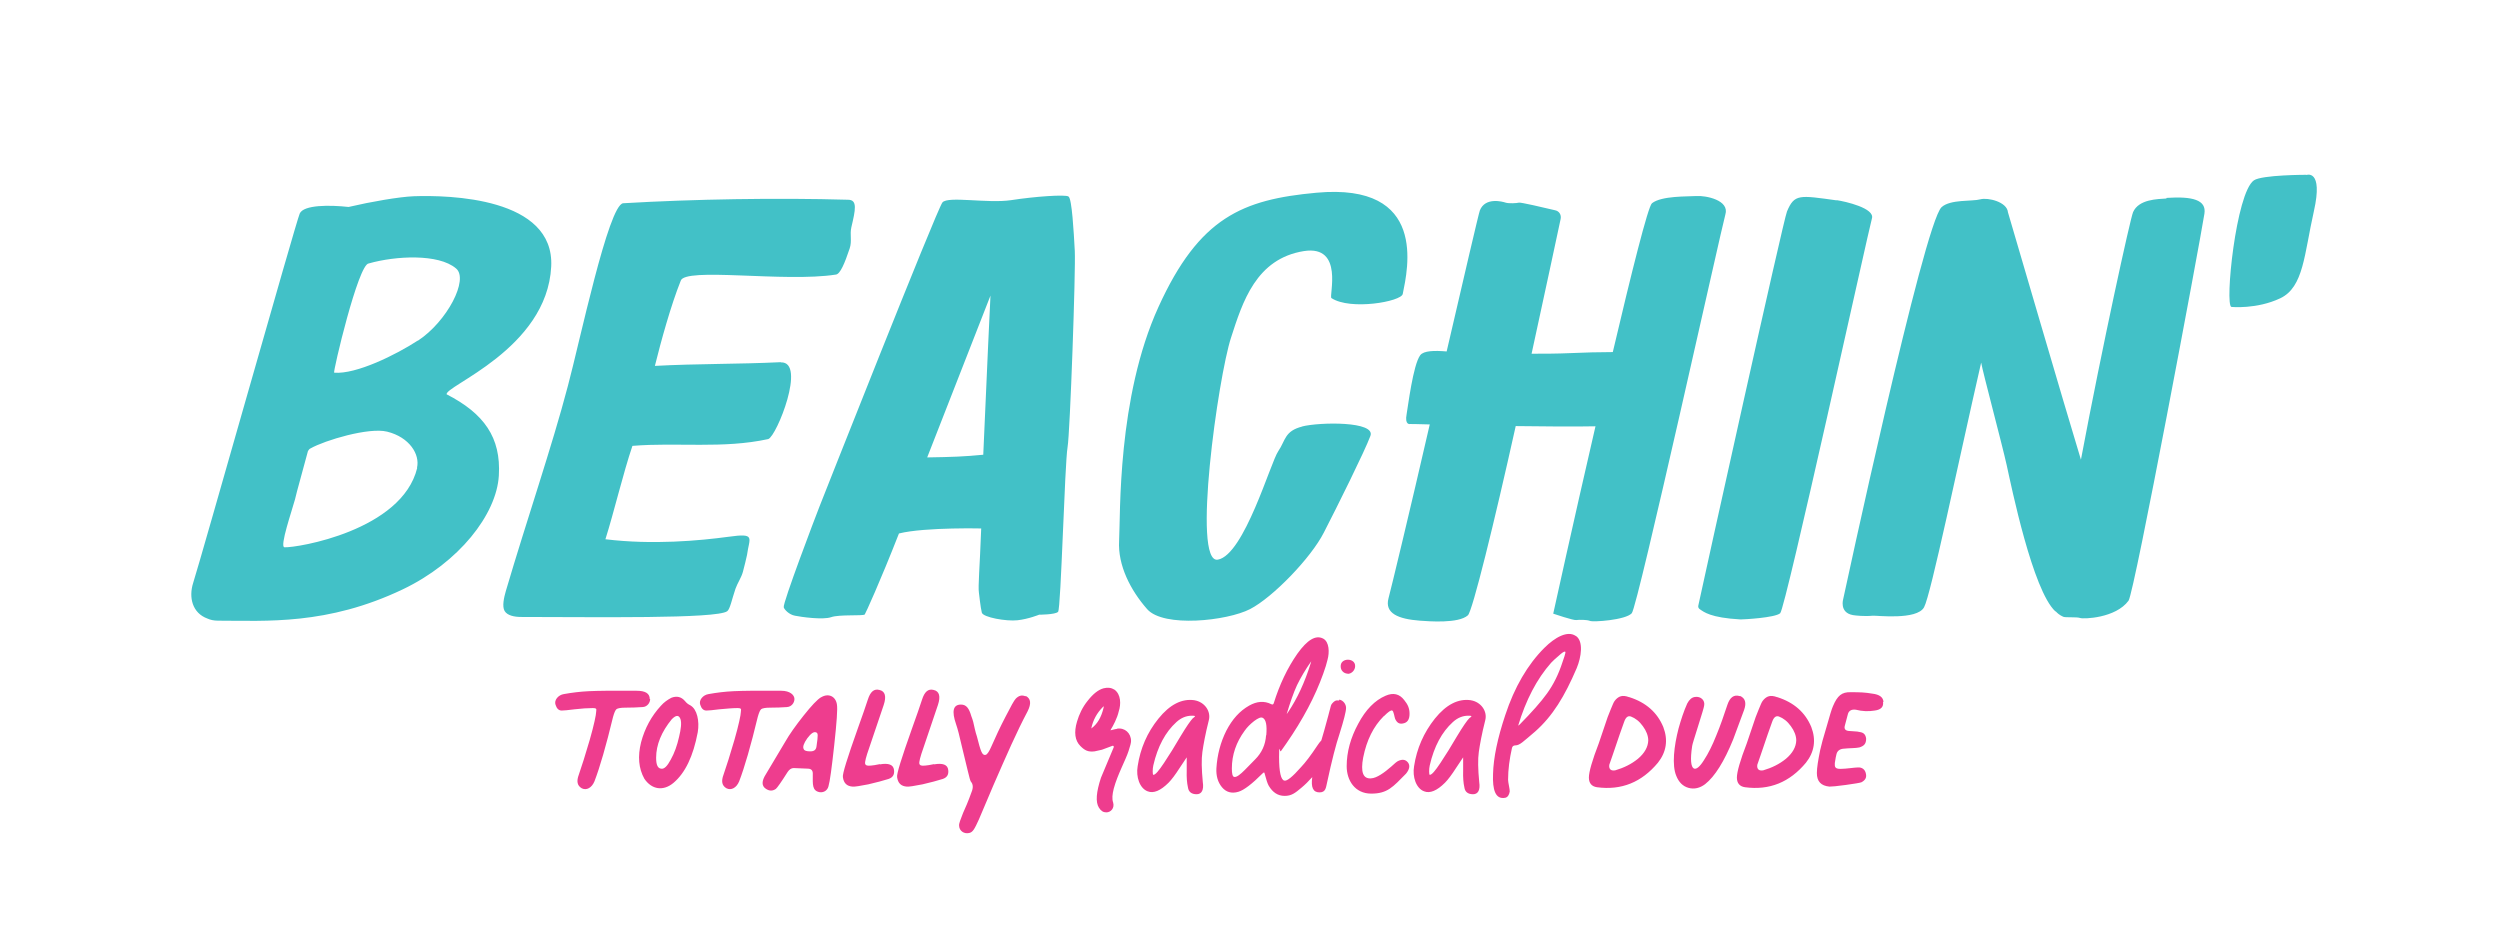 <?xml version="1.0" encoding="UTF-8"?>
<svg id="Layer_1" xmlns="http://www.w3.org/2000/svg" version="1.1" viewBox="0 0 1212.8 459.7">
  <!-- Generator: Adobe Illustrator 29.7.1, SVG Export Plug-In . SVG Version: 2.1.1 Build 8)  -->
  <defs>
    <style>
      .st0 {
        fill: #ee3d8e;
      }

      .st1 {
        fill: #42c1c7;
      }
    </style>
  </defs>
  <path class="st1" d="M1118.8,84.8s-21.5,0-25.4,2.7c-8.7,6.1-14.2,60.6-10.9,61.4,0,0,12.3,1.2,23.7-4.2,11.4-5.4,11.6-21.4,16.3-42.2,4.7-20.8-3.7-17.6-3.7-17.6ZM1050.9,96.3c-4.2.3-13.3.3-16.1,6.6-1.3,2.9-14.8,64.3-25.3,120.1-7.9-25.9-33.2-112.6-35.4-120-.4-5.1-9.8-7.3-13.4-6.3-4,1.1-14.5-.1-18.8,3.8-8.6,7.9-47.7,190-47.7,190,0,0-2.1,6.7,4.7,7.9,1.1.2,5.7.7,9.5.3,1.8-.2,21.5,2.3,25-4.1,3.3-6,16.5-69.8,27.7-118.7.8,4.7,10.1,39.4,12.4,49.8,2.3,10.5,12.6,60.7,23.6,70.9,0,0,.1,0,.2,0,.7.8,1.8,1.8,3.6,2.6,1,.5,6.6,0,8.2.6,1.6.6,17.3.1,23.5-8.4,2.8-3.8,34.4-172.5,36.8-187.7,1.1-6.8-5.9-8.5-18.3-7.7ZM891,97.2c-18.1-2.5-20.5-3.2-24.1,5.4-1.7,3.9-40.3,178.4-43,191.1-.2.8.1,1.5.8,1.9,1.8,1.2,5,4.1,19.7,4.9,1.6,0,16.6-.8,19.2-3,2.6-2.2,43-186.5,44.5-191.5,1.6-5-13-8.3-17.1-8.9ZM823,95.1c-4.3.3-16.9-.2-21.6,3.5-1.9,1.5-10,33.9-19,72.2-6.4,0-13.7.2-20.5.5-6.7.3-13.1.3-18.9.3,6.7-30.7,12.3-57,14.1-65.4.4-2-.7-3.8-2.7-4.2-5.8-1.4-16.7-3.9-17.5-3.7-1.1.3-5,.5-6.5,0-1.5-.5-9.9-2.8-12.5,3.8-.6,1.6-7.7,32.2-16.1,68.4-5.9-.5-11.1-.4-12.8,1.8-3.5,4.6-6,25.3-6.6,28.5-1.1,5.6,1.7,4.9,1.7,4.9,0,0,3.7,0,9.5.2-9.7,42.2-18.8,79.9-20,84.3-2,7.4,4.8,10.1,15.2,10.9,4.3.3,18.7,1.5,23.3-2.6,2.2-1.9,12.8-45,23.2-91.8,14.4.2,28.8.3,38.7.1-10.8,46.7-20.5,90.9-20.5,90.9,0,0,10,3.4,11.2,3.1,1.2-.2,5.1-.2,6.6.4,1.5.7,17.3-.4,20.3-3.7,2.9-3.2,43.7-187.7,45.4-193.4,2.2-7.1-9.7-9.3-14-9ZM631.8,206.9c-8.7,2.2-8.1,6.7-11.7,12-3.7,5.3-16.5,50.3-29.3,52.6-12.7,2.3.2-88.8,6.4-107.7,5.6-17.3,12.1-38.3,35.4-42,19.5-3,12,21.9,13.3,22.8,9.2,6.1,33.9,1.7,34.6-2,2.4-11.9,12.3-54.1-41.9-49.1-35.8,3.3-56.8,11.9-76.6,55.4-20.1,44.1-18.4,100.8-19.1,113.4-.7,12,5.6,24.1,13.6,33.2,8,9.1,38.8,5.7,49.9,0,11.1-5.7,29.6-24.9,35.8-37.1,6.3-12.2,19.9-39.6,22.6-46.9,2.8-7.2-24.5-6.8-33.2-4.6ZM216.7,191.4c-1.8-3.9,48.7-21.9,50.7-62.1,1.7-33.6-49.7-34.7-66.7-34.1-7.1.3-20.5,2.6-31.6,5.2-9.1-1-21.8-1.1-23.7,3.2-1.8,4-47.7,166.7-51.7,179.2-2.2,6.9-.5,14.6,7,17.3,1.3.6,3,1,5.1,1,23.2,0,52.9,2.3,89.6-15.2,27.2-13,45.5-36.3,46.6-55.2,1.1-18.5-7.2-30.1-25.3-39.4ZM202.4,227c-7.4,30.4-58.3,38.8-64.4,38.5-2.5-.1,3.7-18,5.1-23.2.4-1.4.7-2.7,1-4,1.7-6.2,3.5-12.8,5.3-19.5.4-.7.8-1.1,1.3-1.3,6.9-3.9,28.2-10.3,37.1-8.1,10.9,2.7,16,11.1,14.5,17.5ZM202.7,165.2c-10.4,6.8-29.9,16.5-40.6,15.6-.7,0,11.7-52.9,16.8-53,13-3.7,33.8-4.8,42.3,2.4,6.4,5.2-4.3,25.8-18.5,35.1ZM518.3,95.3c-1.6-1-16.2,0-27.8,1.8-11.5,1.7-30.6-2.1-33.3,1.1-2.7,3.3-59.4,146.9-59.6,147.4-2.2,5.6-17.9,46.9-17.4,49,.3,1.1,2.6,3.6,5.5,4.1,2.9.6,13.5,2.1,17.5.7,4-1.4,15.4-.5,16.3-1.3.3-.3,7.4-15.8,16.6-39.3,12.7-3.2,42.9-2.4,39.9-2.4-.7,19.2-1.6,28.1-1.1,31.2,0,0,.8,7.3,1.4,9.6.6,2.3,11.9,4.3,17.3,3.7,5.4-.6,10.5-2.7,10.5-2.7,0,0,7.9,0,9.2-1.4,1.4-1.5,3.2-71.7,4.6-79.9,1.2-6.8,4-86.1,3.5-95.2-.5-9.3-1.4-25.3-3-26.3ZM477,220.6c-9.3.9-14.8,1.1-27.2,1.3,14.4-36.8,29-74.1,30.7-78.5,0,0-1.9,39.3-3.5,77.2ZM378.8,175.7c-20.9,1-40.6.7-61.1,1.8,3-12.1,7.8-29.5,12.5-41.2,1.6-6.9,50.6.8,75.3-3.1,2.1-.2,4.3-5.5,6.7-12.7,1.2-3.6,0-6.7.8-10.2,2-8.5,3.1-13.4-1.6-13.4-34.5-1-75.2-.3-109.1,1.7-7.1.7-21.1,67.4-26.8,88.6-7.7,29.4-20.1,65.5-30.1,99.5-.9,3.1-1.9,7.5-.6,9.7,1.3,2.2,4.7,2.9,8,2.9,34.8,0,95,1,100-2.8,1.4-1.1,2.2-5.6,4-10.9.9-2.6,2.9-5.5,3.6-8.2.8-3,1.5-5.9,2-8.2,1.1-8.4,4.5-10.7-9-8.8-14.1,1.9-36.7,4-59.7,1.2,4.2-13.3,8.6-32,13.1-45.3,22-1.8,43.9,1.5,65.9-3.3,4.1-1.4,18.6-37.7,6.1-37.2Z"/>
  <path class="st0" d="M315.2,339.1c0-2.7-2.1-4-6.4-4-11-.1-18.7,0-23,.2-4.3.2-8.3.7-12.2,1.4-2.8.4-4.9,3-4.1,5.2.6,1.9,1.6,2.8,3,2.8s2.7-.2,6.2-.6,6.4-.6,8.8-.6,1.7.7,1.7,1.9-1,6.2-3.1,13.5c-2.1,7.2-3.9,12.9-5.3,16.9-1.2,3.2-.8,5.3,1.4,6.6,2.3,1.2,4.9-.2,6.2-3.4,2.6-6.8,5.6-17.1,9-31.2.6-2.1,1.1-3.3,1.7-3.8.6-.4,2-.7,4.1-.7,3,0,5.9-.1,8.6-.3,2.1-.1,3.6-2,3.6-3.9ZM335,342.2c-1-.4-1.9-1.1-2.7-2.1-1.8-2.1-4-2.6-6.6-1.6-1.9,1-3.6,2.2-5.1,3.9-4.6,5-7.8,10.9-9.6,17.7-1.7,6.8-1.2,12.7,1.6,17.7,3.6,5.3,9.2,6.1,14.1,2,5.7-4.8,9.6-12.9,11.8-24.6.9-5.3-.3-11.2-3.6-13ZM329.4,357.6c-.9,4-2.2,7.7-4,10.9-1.7,3.2-3.2,4.7-4.7,4.4-1.7-.2-2.4-2-2.4-5.3,0-6.3,2.6-12.6,7.6-18.7,2.1-2.1,3.4-2.1,4.2-.1.6,1.8.3,4.7-.7,8.8ZM381.8,343c2.1-.1,3.6-2,3.6-3.9s-2.1-4-6.4-4c-11-.1-18.7,0-23,.2-4.3.2-8.3.7-12.2,1.4-2.8.4-4.9,3-4.1,5.2.6,1.9,1.6,2.8,3,2.8s2.7-.2,6.2-.6c3.6-.3,6.4-.6,8.8-.6s1.7.7,1.7,1.9-1,6.2-3.1,13.5c-2.1,7.2-3.9,12.9-5.3,16.9-1.2,3.2-.8,5.3,1.4,6.6,2.3,1.2,4.9-.2,6.2-3.4,2.6-6.8,5.6-17.1,9-31.2.6-2.1,1.1-3.3,1.7-3.8.6-.4,2-.7,4.1-.7,3,0,5.9-.1,8.6-.3ZM398.4,338.2c-1.9,1.1-4.7,4.1-8.6,9-3.8,4.8-6.8,9-8.9,12.7l-9.3,15.6c-2.2,3.4-2.2,5.8,0,7.2,1.7,1.1,3.2,1.1,4.8,0,.7-.6,2.6-3.3,5.7-8.2.8-1.2,1.8-1.9,2.9-1.9l7.1.3c1.7.1,2.3,1.1,2.2,2.8,0,4.8-.4,7.9,3.3,8.6,2.1.3,3.8-.9,4.3-2.8.7-2.3,1.6-9,2.8-20,1.2-11,1.7-17.7,1.3-19.8-.6-3.9-4.1-5.6-7.7-3.4ZM396.1,362.1c-.2,1.7-1.2,2.4-3,2.4s-2.9-.3-3.2-1.1c-.6-1,0-2.8,1.7-5.2,1.8-2.4,3.2-3.4,4.3-2.9,1,.3,1,1.3.2,6.8ZM426.8,370.7c-3.7.8-5.8.9-6.4.6-.3-.1-.6-.4-.7-.8-.2-.8.4-3.3,2-7.8l7-20.7c1.4-4.2.7-6.7-2.1-7.3-2.6-.7-4.4.9-5.6,4.7-1,3.2-2.7,7.9-4.9,14.1-5,14.1-7.5,22-7.2,23.5.4,3,2,4.4,4.7,4.6,1,.1,3.6-.3,7.6-1.1,4-.9,7.2-1.8,9.8-2.6,2.1-.7,3-2.1,2.7-4.4-.3-2.6-2.7-3.4-6.8-2.7ZM453.1,370.7c-3.7.8-5.8.9-6.4.6-.3-.1-.6-.4-.7-.8-.2-.8.4-3.3,2-7.8l7-20.7c1.4-4.2.7-6.7-2.1-7.3-2.6-.7-4.4.9-5.6,4.7-1,3.2-2.7,7.9-4.9,14.1-5,14.1-7.5,22-7.2,23.5.4,3,2,4.4,4.7,4.6,1,.1,3.6-.3,7.6-1.1,4-.9,7.2-1.8,9.8-2.6,2.1-.7,3-2.1,2.7-4.4-.3-2.6-2.7-3.4-6.8-2.7ZM497.5,337.8c-1.8-.8-3.3-.3-4.7,1.1-.8.8-2.4,3.7-5,8.8-2.6,5-4.9,9.9-6.9,14.5-1,2.3-1.9,3.7-2.7,4-1.8.4-2.4-1.6-4.3-9-.3-1-.7-2.1-1-3.6-.6-3-.9-4.1-1.7-6.2-1.1-3.8-2.4-5.6-5-5.6-3.8,0-4.6,3.1-2.4,9.5.8,2.3,1.7,5.8,2.7,10.3l2.9,12c.8,3.4,1.3,5.2,1.6,5.6,1.1,1.2,1.2,3,.3,5.1-1.4,4-3.2,8.2-4.1,10.1-1.2,3.2-2.1,5.1-1.9,6.3.1,2.3,2.3,4,4.9,3.4,1.8-.4,2.6-2,4.7-6.6l7-16.5c6.6-15.1,11.2-25.7,16.6-35.9,1.9-3.8,1.6-6.2-.9-7.5ZM541.8,353.6c-.2,0-1.2.2-3.1.7l.3-.6c.9-1.4,3-5.3,3.7-8.5,1.2-3.6,1.1-8.3-2-10.6-1.6-1-3.3-1.2-5.3-.7-2.6.7-5.1,2.7-7.7,6-2.6,3.2-4.2,6.7-5.2,10.1-1.6,5.3-1,9.3,1.6,11.9,2.1,2.1,3.7,3,6.9,2.6l3.6-.8,5.1-1.9c.4-.1.7.2.6.7l-6.2,14.8c-2.3,7-2.7,11.8-1,14.5,1,1.6,2.1,2.3,3.6,2.3,2.2,0,4.1-2.1,3.3-4.8-.6-1.7-.4-3.9.3-6.7,1.8-6.8,5.8-13.9,7.2-18.3.8-2.4,1.2-4,1.2-4.8,0-3.9-3.1-6.6-6.8-6ZM535.4,343.2c-1.1,4.8-3.1,8.1-6,10.2.8-4,2.7-7.5,5.7-10.5.4-.4.4-.3.3.2ZM579.5,339.7c-6.2-.9-12,2.1-17.5,8.9s-8.8,14.5-10.1,23.1c-.9,5.2,1,10.8,4.9,12.2,2.8,1.1,6.2-.3,10.1-4.2,1.4-1.4,3.3-3.9,5.4-7.2l3.4-5.1v6.5c-.1,3.2.1,5.9.6,8.1.3,2.2,1.8,3.3,4.2,3.3s3.6-2,3-5.9c-.6-6.3-.7-11.1-.2-14.6s1.4-8.6,3.1-15.3c1.2-4.4-2-9-7-9.8ZM578.8,348.3c-1.2,1.2-3.2,4.1-6.1,8.9-2.8,4.8-5.4,9-8,12.9-2.6,3.9-4.2,5.8-5.2,5.8-.4-.1-.4-2.9,0-4.6,2.1-9.2,5.9-16.2,11.2-21,2.3-2.1,4.8-3.1,7.5-3.1s1.1.6.7,1.1ZM653.8,326.9c1.9,0,3.6-1.8,3.6-3.7.2-4.2-7.3-4.3-7,.2,0,1.9,1.6,3.4,3.4,3.4ZM649.6,339.8c-1.8-.2-2.3.4-3.2,1.3s-.8,1.8-1.1,2.6c-.1.6-.8,2.7-.9,3.4l-2,7.3-1.4,4.8c-.6.6-1.2,1.4-1.8,2.3-3.3,5-6,8.5-8,10.6-4.2,4.8-6.9,6.9-8.1,6.6-1.7-.3-2.6-4.2-2.6-11.5s.3-2,.9-2.8l2.6-3.7c8.1-11.7,14-22.9,17.9-33.8,1-2.8,1.7-5,2.1-6.8,1-3.6.9-8.7-2.1-10.3-3.6-1.9-7.7.6-12.5,7.3-4.9,7-8.7,15.1-11.5,24.1-.2.6-.7.7-1.2.4-3.4-1.7-7-1.4-10.7.7-4.6,2.6-8.2,6.6-11.1,12.2-2.8,5.6-4.4,11.7-4.8,18.2-.2,3.7.7,6.8,2.7,9.2s4.7,3.2,8,2.2c2.7-.8,6.6-3.8,11.8-9q.8-.8.9.2c.8,3,1.4,4.9,2,5.9,1.9,3.2,4.4,4.9,7.7,4.9s5-1.3,8.2-4c1.7-1.4,3.4-3.1,5.2-5.1-.7,5,.4,7.4,3.5,7.4s3.1-2.3,3.7-4.8c2.3-10.7,4.3-18.5,6-23.5,2.1-6.7,3.2-10.9,3.2-12.7s-1.4-3.7-3.3-4ZM629.2,332.4c1.8-3.7,4.1-7.6,6.9-11.6l-.3,1.1c-2.8,9-6.4,16.9-11,23.7l-.6.8c1.7-5.7,3.3-10.3,5-14ZM614.2,356.7c-.3,4.6-2.1,8.5-5.3,11.7l-5,5.1c-2.1,2.1-4,3.7-5.2,3.4-.8-.2-1.1-1.6-1.1-4.1,0-6.6,2.1-12.7,6.2-18.3,1.2-1.7,2.7-3.2,4.6-4.7,1.9-1.4,3.2-2,4.1-1.6,1.7.8,2.2,3.7,1.8,8.5ZM671.4,347.4c2.1-2.1,3.4-3,4-2.7.7.2,1.1,3.3,1.4,4,.8,1.8,1.9,2.6,3.6,2.3,2.3-.3,3.4-1.9,3.4-4.7s-.9-4.6-2.6-6.7c-2.3-3-5.3-3.7-9-2.1-5.2,2.2-9.7,6.8-13.3,13.6-3.7,6.8-5.6,13.7-5.6,20.6s4,13.3,11.9,13.3,10.5-3.2,16.9-9.7c1.7-2.1,2-3.9,1-5.3-1.2-1.6-2.8-1.8-4.9-.8-.6.3-1.7,1.2-3.3,2.7-3.2,2.8-7,5.6-9.8,5.7-3.9.3-5.1-3.1-3.8-10.1,1.7-8.5,5-15.1,10-20.1ZM713.6,339.7c-6.2-.9-12,2.1-17.5,8.9-5.4,6.8-8.8,14.5-10.1,23.1-.9,5.2,1,10.8,4.9,12.2,2.8,1.1,6.2-.3,10.1-4.2,1.4-1.4,3.3-3.9,5.4-7.2l3.4-5.1v6.5c-.1,3.2.1,5.9.6,8.1.3,2.2,1.8,3.3,4.2,3.3s3.6-2,3-5.9c-.6-6.3-.7-11.1-.2-14.6s1.4-8.6,3.1-15.3c1.2-4.4-2-9-7-9.8ZM712.9,348.3c-1.2,1.2-3.2,4.1-6.1,8.9-2.8,4.8-5.4,9-8,12.9-2.6,3.9-4.2,5.8-5.2,5.8-.4-.1-.4-2.9,0-4.6,2.1-9.2,5.9-16.2,11.2-21,2.3-2.1,4.8-3.1,7.5-3.1s1.1.6.7,1.1ZM764.4,308.5c-3.9-2.7-10,.6-15.2,5.8-8.1,8.1-14.5,19-19,32.7-3.7,11.1-5.7,20.6-5.9,28.5-.3,7.6,1.1,12.5,6,11.5,1.1-.3,1.8-1.3,2.1-3,.1-1-.8-4.4-.8-5.7,0-5,.7-10.2,1.9-15.5.2-.8.8-1.2,1.6-1.2,2.2,0,3.9-1.9,9.6-6.7,8.5-7.5,14.3-17,20.2-30.8,2.2-5.3,3.4-13-.4-15.6ZM758,321.2c-1.9,5.9-4.4,10.9-7.5,15.2-3,4.2-7.5,9.2-13.2,15-.3.3-.7.6-.8.6,3.7-12.3,9-22.6,16-30.5,1-1,2.2-2.2,3.7-3.4,1.4-1.3,2.4-2,2.9-2s.6.3-1.1,5.1ZM790.3,338.2c-3.3-1.2-4.9-.4-6.4,1.1-.3.3-.9,1-1.4,2.2-1,2.3-1.2,2.9-2.6,6.4l-4.3,12.7c-3.2,8.3-4.8,13.9-4.8,16.6s1.3,4.3,3.9,4.7c11.9,1.6,21.7-2.4,29.6-11.9,4.1-5.2,5-11,2.6-17.3-2.9-7-8.3-11.9-16.5-14.5ZM794.6,368.1c-3.2,2.6-6.9,4.4-11,5.6-2.1.4-3.2-.6-2.9-2.7l1.7-4.9,3.3-9.7,2.2-6.2c.8-2.3,1.9-3.1,3.3-2.6,2.1.8,4.1,2.3,5.8,4.7,1.7,2.3,2.6,4.7,2.6,6.9-.1,3.2-1.8,6.2-5,8.9ZM844,337.7c-2.8-.9-4.8.6-6,4.2-1.7,5.1-3.4,10.1-5.4,14.9-1.9,4.8-3.9,8.8-6,12-2,3.2-3.7,4.6-4.9,4-1.4-.8-1.8-4.3-.8-10.9.1-.8,1.1-4,2.9-9.7,1.8-5.7,2.8-9,2.9-9.8.6-2.7-1.7-4.7-4.4-4.3-1.6.2-2.8,1.3-3.8,3.2-1.7,3.8-3,7.8-4.2,12.1-2.2,8.5-3.3,17.8-1.1,23,1.2,3,3.1,5,5.9,5.8,2.8.8,5.6.1,8.1-1.8,4.7-3.7,9.2-10.9,13.6-21.7l5.3-14.3c1.2-3.4.6-5.7-2-6.8ZM862.1,338.2c-3.3-1.2-4.9-.4-6.4,1.1-.3.3-.9,1-1.4,2.2-1,2.3-1.2,2.9-2.6,6.4l-4.3,12.7c-3.2,8.3-4.8,13.9-4.8,16.6s1.3,4.3,3.9,4.7c11.9,1.6,21.7-2.4,29.6-11.9,4.1-5.2,5-11,2.6-17.3-2.9-7-8.3-11.9-16.5-14.5ZM866.4,368.1c-3.2,2.6-6.9,4.4-11,5.6-2.1.4-3.2-.6-2.9-2.7l1.7-4.9,3.3-9.7,2.2-6.2c.8-2.3,1.9-3.1,3.3-2.6,2.1.8,4.1,2.3,5.8,4.7,1.7,2.3,2.6,4.7,2.6,6.9-.1,3.2-1.8,6.2-5,8.9ZM913.7,340.5c-.1-2.2-1.9-3.6-5.4-4-3.6-.6-5.7-.7-10.5-.7-4.3-.1-6.4,1.6-8.6,6.8-.6,1.3-1.6,4.7-3.1,10-1.6,5.2-2.6,9-3.1,11.3-1,4.9-1.6,8.6-1.6,11.1,0,4.1,2,6.2,6.1,6.6,1,0,3.7-.2,7.9-.8,4.2-.6,6.8-1,7.6-1.3,1.9-1,2.6-2.3,2.2-4.1-.4-2.3-2.1-3.2-3.8-3.1-1.7,0-5.8.7-8.5.7s-2.9-.9-2.8-2.8c.3-2.1.6-3.6.8-4.3.4-1.7,1.7-2.6,3.6-2.7,2.6-.3,5.8-.2,7.5-.6,2.2-.7,3.3-1.7,3.3-4.2-.2-1.9-1.1-2.9-2.7-3.2l-1.6-.3c-.6-.1-3.3-.2-4.2-.3-1.7-.2-2.3-1.1-1.8-2.7.3-1,1.1-4,1.4-5.3.4-1.8,1.8-2.6,3.9-2.3,3.1.8,6.2.9,9.2.4,3-.4,4.3-1.8,4-4.1Z"/>
</svg>